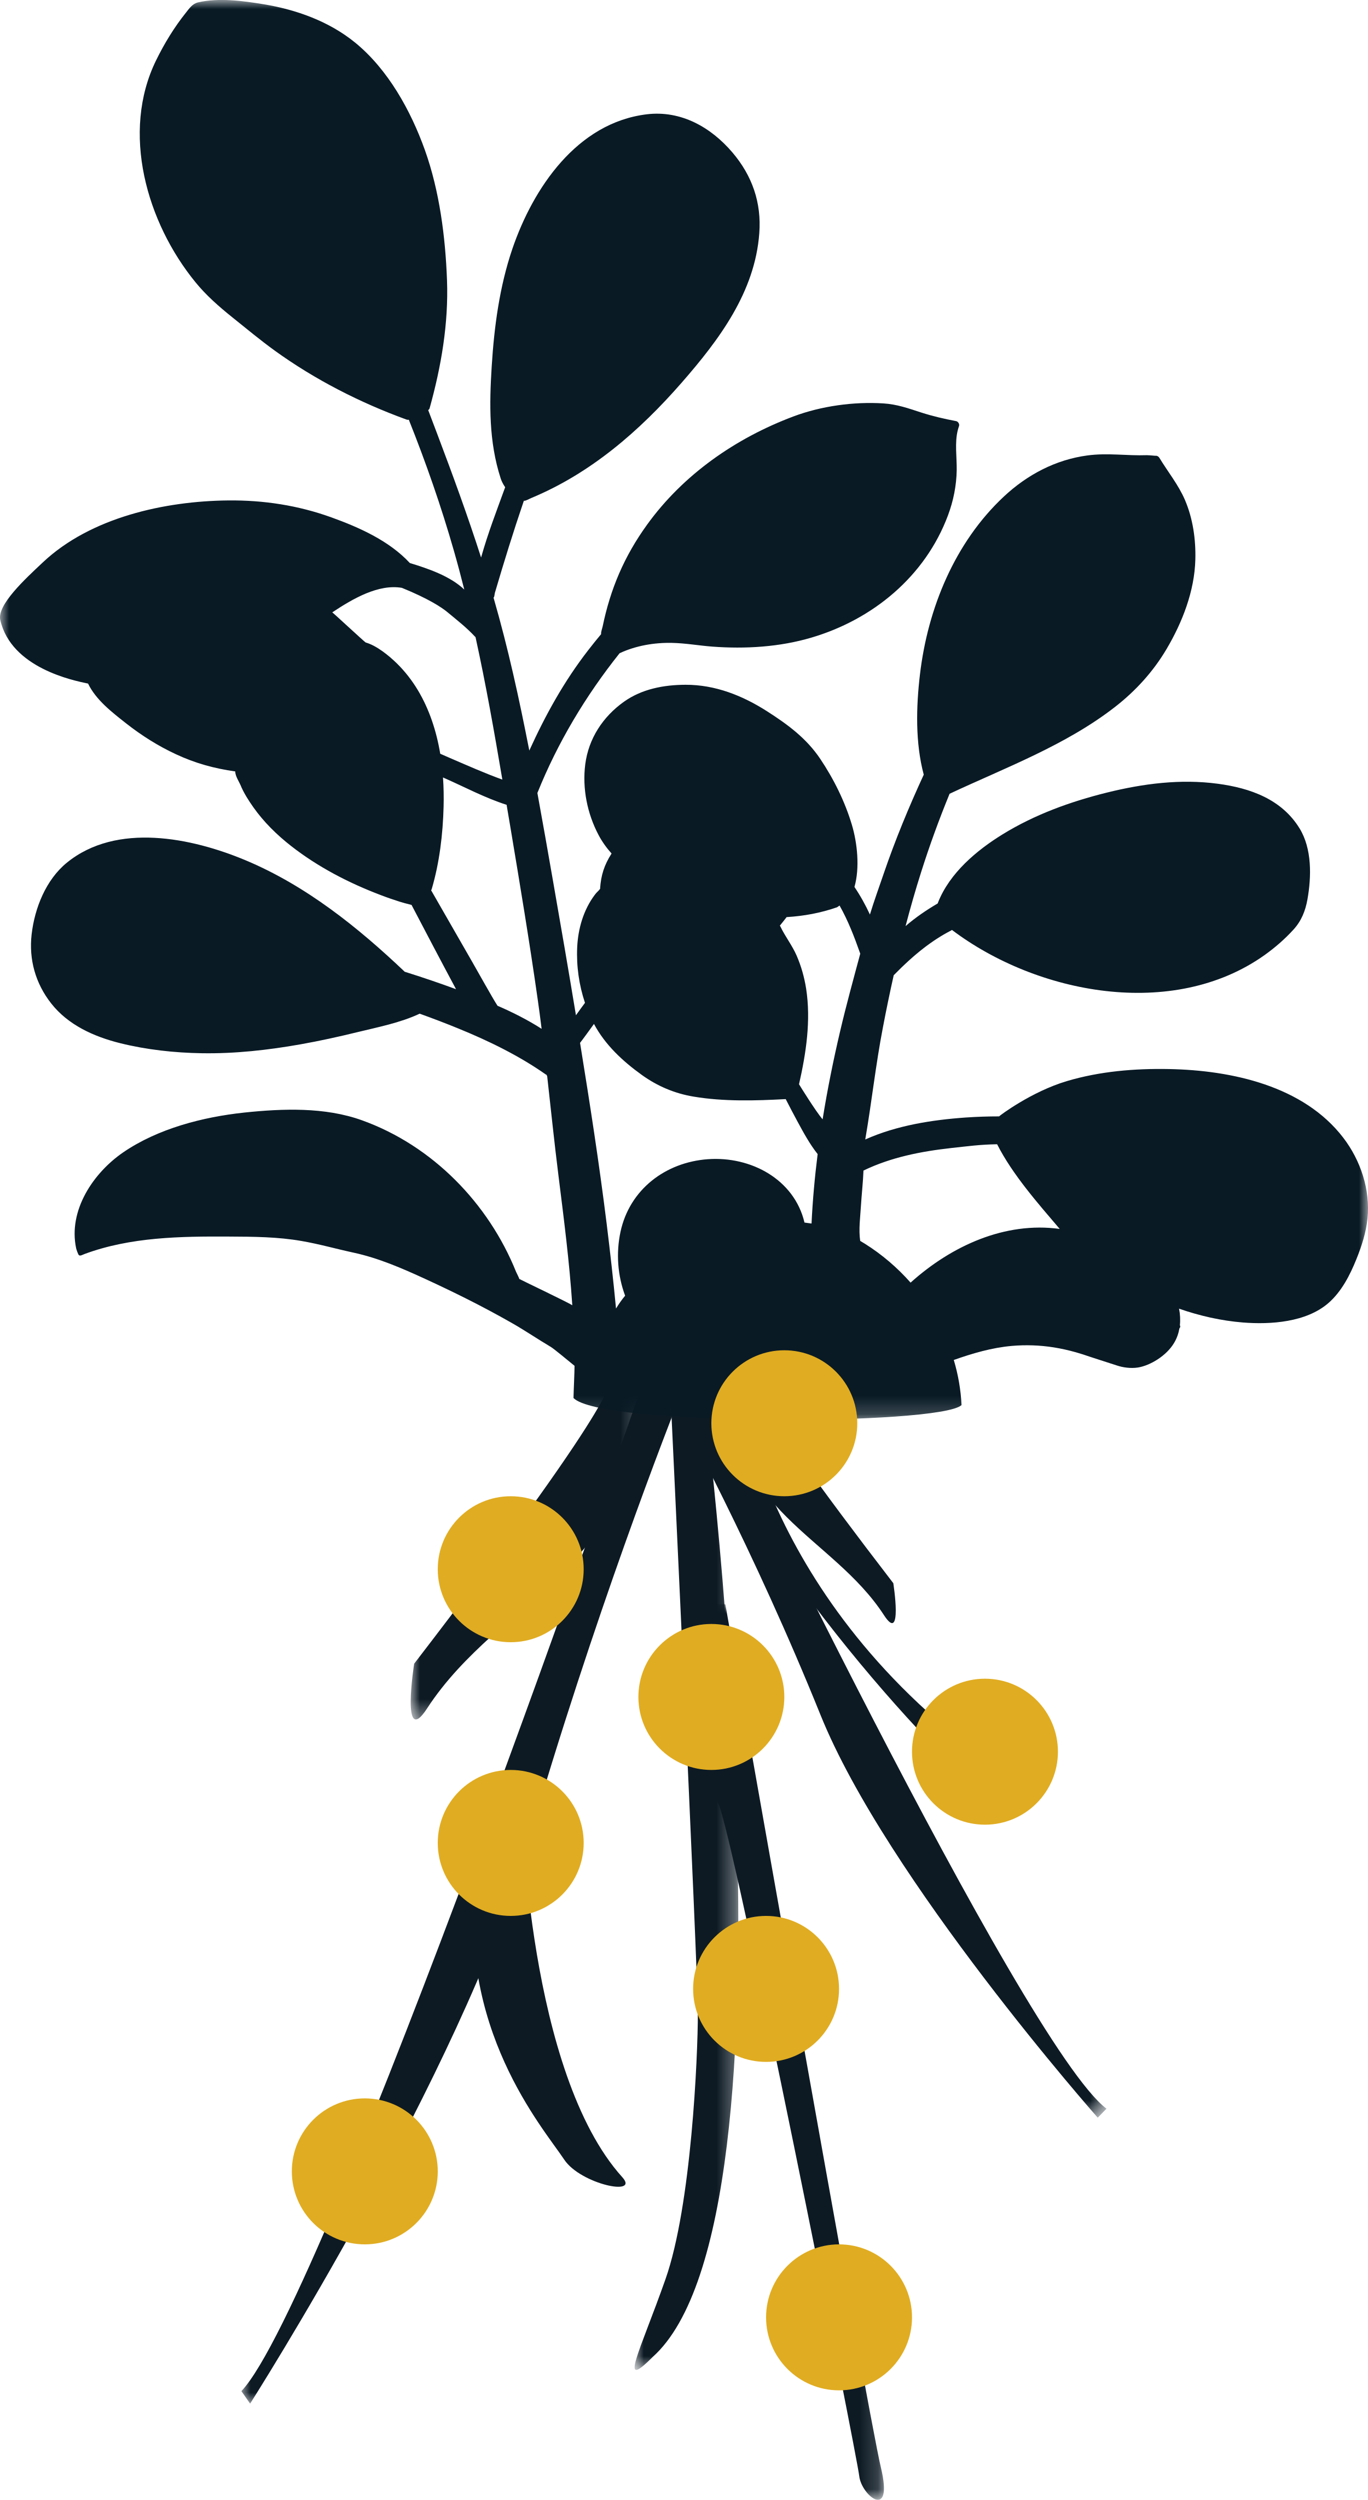 <?xml version="1.0" encoding="UTF-8"?>
<svg width="75px" height="137px" viewBox="0 0 75 137" version="1.1" xmlns="http://www.w3.org/2000/svg" xmlns:xlink="http://www.w3.org/1999/xlink">
    <title>C4323D45-4634-408D-A49A-CCD0D2DEAAFF</title>
    <defs>
        <polygon id="path-1" points="0 0 24.399 0 24.399 40.433 0 40.433"></polygon>
        <polygon id="path-3" points="0 0 5.685 0 5.685 54.256 0 54.256"></polygon>
        <polygon id="path-5" points="0 0 10.828 0 10.828 49.08 0 49.08"></polygon>
        <polygon id="path-7" points="0 0 12.751 0 12.751 18.609 0 18.609"></polygon>
        <polygon id="path-9" points="0 0 24.399 0 24.399 56.104 0 56.104"></polygon>
        <polygon id="path-11" points="1.4605458e-15 0 75 0 75 77.816 1.4605458e-15 77.816"></polygon>
    </defs>
    <g id="maquettes" stroke="none" stroke-width="1" fill="none" fill-rule="evenodd">
        <g id="home_EVADEA" transform="translate(-1406, -865)">
            <g id="picto_micro-organisme" transform="translate(1406, 865)">
                <g id="Group-12">
                    <g id="Group-22" transform="translate(13.235, 75.624)">
                        <path d="M25.159,0 L27.2,0 C27.2,0 28.391,12.096 41.488,21.275 C41.488,21.275 42.286,23.996 40.723,22.698 C36.447,19.145 25.032,5.855 25.159,0" id="Fill-1" fill="#0D1A24"></path>
                        <g id="Group-5" transform="translate(23.027, 0)">
                            <mask id="mask-2" fill="white">
                                <use xlink:href="#path-1"></use>
                            </mask>
                            <g id="Clip-4"></g>
                            <path d="M0,0 L2.338,0.003 C2.338,0.003 19.779,36.434 24.4,39.941 L23.921,40.433 C23.921,40.433 12.349,27.348 8.722,18.362 C5.094,9.375 1.066,1.909 0,0" id="Fill-3" fill="#0D1A24" mask="url(#mask-2)"></path>
                        </g>
                        <g id="Group-8" transform="translate(21.557, 0)">
                            <mask id="mask-4" fill="white">
                                <use xlink:href="#path-3"></use>
                            </mask>
                            <g id="Clip-7"></g>
                            <path d="M3.706,0.068 C3.706,0.068 9.629,45.849 0.983,53.555 C-0.912,55.454 0.271,53.319 1.692,49.287 C3.113,45.258 3.468,37.075 3.468,34.704 C3.468,32.333 1.93,-0.001 1.93,-0.001 L3.706,0.068 Z" id="Fill-6" fill="#0D1A24" mask="url(#mask-4)"></path>
                        </g>
                        <g id="Group-11" transform="translate(24.399, 12.296)">
                            <mask id="mask-6" fill="white">
                                <use xlink:href="#path-5"></use>
                            </mask>
                            <g id="Clip-10"></g>
                            <path d="M0,0 L2.133,0 C2.133,0 9.938,44.3 10.66,47.307 C11.374,50.282 9.593,48.849 9.474,47.782 C9.358,46.714 2.536,12.448 1.743,10.909 C0.947,9.367 0,0 0,0" id="Fill-9" fill="#0D1A24" mask="url(#mask-6)"></path>
                        </g>
                        <g id="Group-14" transform="translate(9.281, 0)">
                            <mask id="mask-8" fill="white">
                                <use xlink:href="#path-7"></use>
                            </mask>
                            <g id="Clip-13"></g>
                            <path d="M12.749,3.56541511e-14 L10.854,3.56541511e-14 C10.854,3.56541511e-14 12.349,-0.254 0.19,15.554 C0.19,15.554 -0.552,20.241 0.899,18.004 C4.871,11.888 12.866,10.082 12.749,3.56541511e-14" id="Fill-12" fill="#0D1A24" mask="url(#mask-8)"></path>
                        </g>
                        <g id="Group-17" transform="translate(0, 0.001)">
                            <mask id="mask-10" fill="white">
                                <use xlink:href="#path-9"></use>
                            </mask>
                            <g id="Clip-16"></g>
                            <path d="M24.399,0 L22.061,0.003 C22.061,0.003 4.62,50.556 -0.001,55.419 L0.478,56.104 C0.478,56.104 12.05,37.948 15.677,25.477 C19.305,13.009 23.333,2.65 24.399,0" id="Fill-15" fill="#0D1A24" mask="url(#mask-10)"></path>
                        </g>
                        <path d="M15.384,23.521 C15.384,23.521 15.718,37.98 20.883,43.696 C21.851,44.766 18.593,44.074 17.701,42.735 C16.521,40.962 11.759,35.523 12.881,27.031 L15.384,23.521 Z" id="Fill-18" fill="#0D1A24"></path>
                        <path d="M26.744,0.001 L28.102,0.001 C28.102,0.001 27.03,-0.181 35.74,11.141 C35.74,11.141 36.269,14.496 35.23,12.896 C32.386,8.514 26.661,7.221 26.744,0.001" id="Fill-20" fill="#0D1A24"></path>
                    </g>
                    <g id="Group-3">
                        <mask id="mask-12" fill="white">
                            <use xlink:href="#path-11"></use>
                        </mask>
                        <g id="Clip-2"></g>
                        <path d="M24.686,41.549 C24.502,41.471 24.318,41.39 24.136,41.309 C23.93,40.079 23.544,38.881 22.904,37.816 C22.588,37.291 22.205,36.796 21.766,36.365 C21.327,35.934 20.654,35.383 20.049,35.211 C20.003,35.198 18.247,33.566 18.216,33.56 C19.359,32.802 20.746,31.998 22.033,32.216 C23.478,32.804 24.209,33.279 24.544,33.56 C25.088,34.013 25.57,34.383 26.046,34.895 C26.055,34.902 26.061,34.908 26.07,34.915 C26.638,37.502 27.098,40.109 27.541,42.725 C26.598,42.385 25.616,41.95 24.686,41.549 M23.669,48.724 C24.097,47.271 24.281,45.714 24.32,44.204 C24.333,43.677 24.325,43.143 24.287,42.608 C24.298,42.614 24.312,42.621 24.325,42.625 C25.45,43.119 26.592,43.732 27.774,44.106 C27.839,44.489 27.903,44.875 27.969,45.258 C28.502,48.441 29.032,51.625 29.486,54.818 C29.561,55.341 29.629,55.861 29.694,56.384 C28.925,55.89 28.111,55.482 27.276,55.119 C27.013,54.72 26.138,53.143 25.87,52.681 C25.254,51.614 24.64,50.545 24.029,49.475 C23.899,49.246 23.768,49.02 23.636,48.791 C23.649,48.772 23.66,48.75 23.669,48.724 M35.193,58.915 C36.04,59.523 36.987,59.926 38.02,60.098 C39.673,60.376 41.409,60.326 43.076,60.235 C43.288,60.649 43.503,61.06 43.725,61.47 C44.056,62.08 44.393,62.703 44.827,63.249 C44.667,64.517 44.553,65.787 44.492,67.054 C44.365,67.035 44.235,67.017 44.106,67.002 C43.545,64.626 41.161,63.36 38.815,63.528 C36.476,63.696 34.514,65.196 34.018,67.51 C33.77,68.673 33.858,69.897 34.272,71.01 C34.088,71.23 33.924,71.465 33.773,71.713 C33.626,70.167 33.452,68.625 33.262,67.083 C32.841,63.696 32.347,60.525 31.801,57.153 C31.942,56.976 32.398,56.347 32.564,56.116 C33.174,57.262 34.143,58.161 35.193,58.915 M43.806,59.422 C44.194,57.713 44.466,55.931 44.196,54.182 C44.097,53.557 43.926,52.949 43.674,52.368 C43.429,51.806 43.047,51.326 42.786,50.778 C42.777,50.76 42.769,50.743 42.755,50.73 C42.883,50.575 43.005,50.418 43.126,50.261 C44.069,50.205 45.001,50.033 45.893,49.721 C45.9,49.719 46.022,49.632 46.029,49.628 C46.507,50.477 46.838,51.346 47.163,52.265 C46.794,53.637 46.384,55.127 46.062,56.506 C45.687,58.1 45.36,59.719 45.099,61.346 C44.707,60.88 43.891,59.562 43.806,59.422 M49.941,70.276 C49.934,70.28 49.927,70.287 49.923,70.293 C49.197,69.472 48.353,68.749 47.419,68.163 C47.334,68.109 47.248,68.056 47.16,68.006 C47.068,67.39 47.163,66.706 47.2,66.094 C47.239,65.454 47.316,64.789 47.34,64.151 C48.844,63.424 50.486,63.103 52.14,62.918 C53.098,62.814 53.701,62.727 54.666,62.709 C55.505,64.364 56.891,65.933 58.099,67.351 C55.089,66.937 52.166,68.283 49.941,70.276 M73.644,62.352 C71.458,59.501 67.51,58.656 64.094,58.588 C62.219,58.551 60.298,58.712 58.5,59.246 C56.542,59.825 54.791,61.152 54.775,61.182 C54.168,61.182 53.563,61.202 52.958,61.243 C51.087,61.374 49.16,61.679 47.437,62.448 C47.79,60.405 48.011,58.34 48.406,56.301 C48.588,55.345 48.785,54.393 48.998,53.446 C50.177,52.243 51.133,51.52 52.133,51 C52.153,50.989 52.173,50.976 52.192,50.965 C56.847,54.48 64.3,55.914 69.327,52.344 C69.904,51.932 70.441,51.466 70.917,50.943 C71.351,50.466 71.566,49.924 71.68,49.292 C71.901,48.044 71.934,46.519 71.25,45.402 C70.268,43.801 68.545,43.189 66.762,42.952 C64.721,42.679 62.671,42.945 60.684,43.437 C58.676,43.936 56.729,44.64 54.964,45.727 C53.536,46.607 52.07,47.842 51.431,49.449 C51.418,49.484 51.41,49.503 51.407,49.514 C50.785,49.878 50.188,50.285 49.647,50.754 C49.908,49.76 50.19,48.772 50.502,47.791 C50.962,46.339 51.484,44.908 52.061,43.501 C55.128,42.067 58.446,40.835 61.138,38.737 C62.263,37.862 63.228,36.801 63.953,35.575 C64.826,34.102 65.492,32.384 65.534,30.663 C65.563,29.559 65.4,28.415 64.962,27.394 C64.604,26.564 64.026,25.856 63.559,25.085 C63.521,25.026 63.445,24.97 63.368,24.978 C63.315,24.983 63.105,24.952 62.879,24.946 C61.774,24.985 60.739,24.811 59.625,24.959 C57.875,25.19 56.314,26.019 55.036,27.213 C52.339,29.733 50.866,33.344 50.438,36.947 C50.226,38.733 50.175,40.7 50.644,42.455 C49.827,44.226 49.081,46.029 48.45,47.874 C48.211,48.573 47.908,49.412 47.693,50.12 C47.448,49.593 47.176,49.1 46.845,48.608 C47.143,47.571 47.005,46.206 46.702,45.197 C46.321,43.925 45.711,42.693 44.968,41.586 C44.211,40.462 43.198,39.713 42.065,38.988 C40.712,38.121 39.214,37.524 37.583,37.528 C36.39,37.533 35.193,37.757 34.207,38.458 C33.049,39.282 32.266,40.482 32.086,41.889 C31.918,43.204 32.194,44.587 32.814,45.759 C33.012,46.134 33.255,46.469 33.529,46.776 C33.126,47.408 32.948,47.959 32.898,48.715 C32.792,48.854 32.72,48.889 32.615,49.031 C31.979,49.874 31.69,50.915 31.644,51.919 C31.597,52.94 31.744,53.984 32.071,54.96 C31.902,55.186 31.738,55.413 31.576,55.641 C31.17,53.182 30.747,50.725 30.317,48.271 C30.036,46.663 29.756,45.06 29.462,43.459 C30.567,40.708 32.106,38.136 33.968,35.801 C34.849,35.385 35.877,35.211 36.844,35.233 C37.585,35.248 38.313,35.381 39.052,35.437 C40.861,35.572 42.736,35.461 44.481,34.945 C47.866,33.948 50.728,31.576 51.973,28.243 C52.271,27.444 52.436,26.618 52.451,25.767 C52.462,25.07 52.333,24.257 52.512,23.567 C52.512,23.565 52.512,23.56 52.515,23.558 C52.532,23.491 52.552,23.421 52.576,23.356 C52.618,23.249 52.532,23.101 52.418,23.079 C51.778,22.957 51.138,22.811 50.517,22.611 C49.805,22.38 49.184,22.155 48.428,22.108 C46.807,22.005 45.023,22.251 43.501,22.822 C40.328,24.013 37.447,26.015 35.463,28.772 C34.226,30.487 33.466,32.268 33.04,34.333 C33.023,34.414 32.928,34.69 32.959,34.749 C32.718,35.039 32.481,35.331 32.251,35.629 C30.92,37.345 29.909,39.177 29.019,41.133 C28.458,38.275 27.868,35.555 27.057,32.75 C27.111,32.728 27.109,32.567 27.131,32.493 C27.651,30.731 28.129,29.182 28.721,27.442 C28.782,27.474 29.032,27.333 29.111,27.3 C32.385,25.943 35.053,23.626 37.366,20.979 C39.429,18.618 41.39,16.007 41.628,12.781 C41.753,11.106 41.243,9.634 40.153,8.353 C38.969,6.966 37.329,6.038 35.456,6.264 C31.633,6.73 29.227,10.307 28.089,13.641 C27.386,15.708 27.094,17.897 26.958,20.069 C26.826,22.16 26.798,24.203 27.447,26.211 C27.486,26.331 27.552,26.492 27.695,26.703 C27.204,28.056 26.769,29.167 26.375,30.554 C25.647,28.287 24.829,26.05 23.987,23.824 C23.818,23.373 23.645,22.922 23.474,22.471 C23.511,22.454 23.542,22.421 23.555,22.369 C24.191,20.082 24.594,17.738 24.507,15.358 C24.419,12.984 24.097,10.468 23.294,8.222 C22.522,6.064 21.27,3.799 19.462,2.328 C18.032,1.167 16.245,0.527 14.441,0.231 C13.318,0.046 11.996,-0.129 10.867,0.129 C10.549,0.2 10.382,0.457 10.185,0.704 C9.547,1.503 9.012,2.381 8.562,3.298 C6.622,7.246 8.034,12.191 10.724,15.477 C11.31,16.194 12.005,16.802 12.726,17.381 C13.502,18.004 14.267,18.64 15.072,19.222 C17.269,20.807 19.736,22.066 22.281,22.992 C22.332,23.009 22.376,23.011 22.413,23.003 C23.351,25.355 24.189,27.749 24.888,30.197 C25.09,30.9 25.276,31.604 25.454,32.31 C24.678,31.569 23.461,31.157 22.47,30.857 C21.341,29.639 19.698,28.905 18.157,28.35 C16.335,27.694 14.452,27.407 12.513,27.426 C9.029,27.461 4.971,28.354 2.351,30.818 C1.382,31.728 -0.173,33.155 0.016,33.98 C0.616,36.618 4.043,37.3 4.828,37.463 C5.26,38.358 6.133,39.029 6.916,39.645 C7.76,40.308 8.676,40.887 9.652,41.338 C10.709,41.83 11.722,42.109 12.899,42.279 C12.888,42.516 13.123,42.871 13.182,43.017 C13.36,43.455 13.627,43.869 13.899,44.254 C14.471,45.06 15.182,45.755 15.958,46.363 C17.427,47.51 19.109,48.384 20.852,49.046 C21.196,49.179 21.547,49.301 21.898,49.412 C22.099,49.477 22.246,49.512 22.562,49.593 C23.382,51.157 24.169,52.659 25.002,54.212 C24.075,53.87 23.134,53.552 22.189,53.256 C19.611,50.808 16.774,48.536 13.474,47.151 C10.518,45.912 6.392,45.056 3.664,47.28 C2.517,48.214 1.901,49.767 1.735,51.198 C1.575,52.581 1.943,53.892 2.805,54.99 C3.734,56.175 5.144,56.809 6.578,57.168 C8.036,57.53 9.558,57.697 11.057,57.721 C12.88,57.752 14.697,57.549 16.488,57.231 C17.526,57.046 18.558,56.82 19.582,56.569 C20.727,56.29 21.939,56.055 23.009,55.554 C23.713,55.807 24.412,56.073 25.105,56.356 C26.774,57.035 28.445,57.848 29.922,58.884 C29.936,58.893 29.951,58.9 29.964,58.906 C29.973,58.932 29.984,58.956 29.999,58.978 C30.201,60.788 30.389,62.6 30.615,64.408 C30.916,66.821 31.214,69.111 31.376,71.535 C31.126,71.367 28.758,70.243 28.473,70.093 C28.438,69.986 28.322,69.77 28.295,69.705 C26.787,65.957 23.717,62.785 19.843,61.396 C17.817,60.666 15.504,60.751 13.393,60.973 C11.121,61.215 8.659,61.851 6.756,63.153 C5.109,64.282 3.732,66.336 4.175,68.414 C4.184,68.457 4.28,68.762 4.333,68.793 C4.414,68.838 4.513,68.771 4.629,68.727 C7.153,67.791 9.9,67.754 12.562,67.769 C13.899,67.775 15.221,67.782 16.541,68.013 C17.499,68.178 18.431,68.444 19.378,68.649 C20.751,68.945 22.044,69.507 23.314,70.091 C24.925,70.831 26.517,71.624 28.056,72.502 C28.784,72.916 29.475,73.388 30.196,73.815 C30.367,73.918 31.008,74.451 31.499,74.852 C31.499,75.196 31.448,76.27 31.442,76.614 C32.885,78.171 51.526,78.121 52.716,77.004 C52.675,76.161 52.53,75.331 52.291,74.532 C53.326,74.166 54.38,73.857 55.479,73.761 C56.24,73.695 57.012,73.722 57.766,73.841 C58.18,73.907 58.592,74 58.998,74.114 C59.246,74.185 59.491,74.264 59.735,74.349 C59.901,74.408 60.719,74.665 61.25,74.839 C61.555,74.941 61.984,75.007 62.383,74.946 C63.054,74.839 63.955,74.305 64.376,73.586 C64.521,73.343 64.613,73.075 64.661,72.8 C64.708,72.757 64.723,72.685 64.686,72.632 C64.718,72.33 64.701,72.018 64.64,71.72 C65.771,72.114 66.951,72.382 68.143,72.478 C69.676,72.598 71.61,72.467 72.827,71.415 C73.552,70.785 74.015,69.875 74.366,69.002 C74.653,68.292 74.896,67.536 74.973,66.771 C75.129,65.203 74.598,63.596 73.644,62.352" id="Fill-1" fill="#091A25" mask="url(#mask-12)"></path>
                    </g>
                </g>
                <g id="Group-19" transform="translate(16, 74)" fill="#E0AC21">
                    <circle id="Oval" cx="4" cy="45" r="4"></circle>
                    <circle id="Oval" cx="12" cy="27" r="4"></circle>
                    <circle id="Oval" cx="12" cy="12" r="4"></circle>
                    <circle id="Oval" cx="23" cy="19" r="4"></circle>
                    <circle id="Oval" cx="26" cy="35" r="4"></circle>
                    <circle id="Oval" cx="30" cy="53" r="4"></circle>
                    <circle id="Oval" cx="38" cy="22" r="4"></circle>
                    <circle id="Oval" cx="27" cy="4" r="4"></circle>
                </g>
            </g>
        </g>
    </g>
</svg>